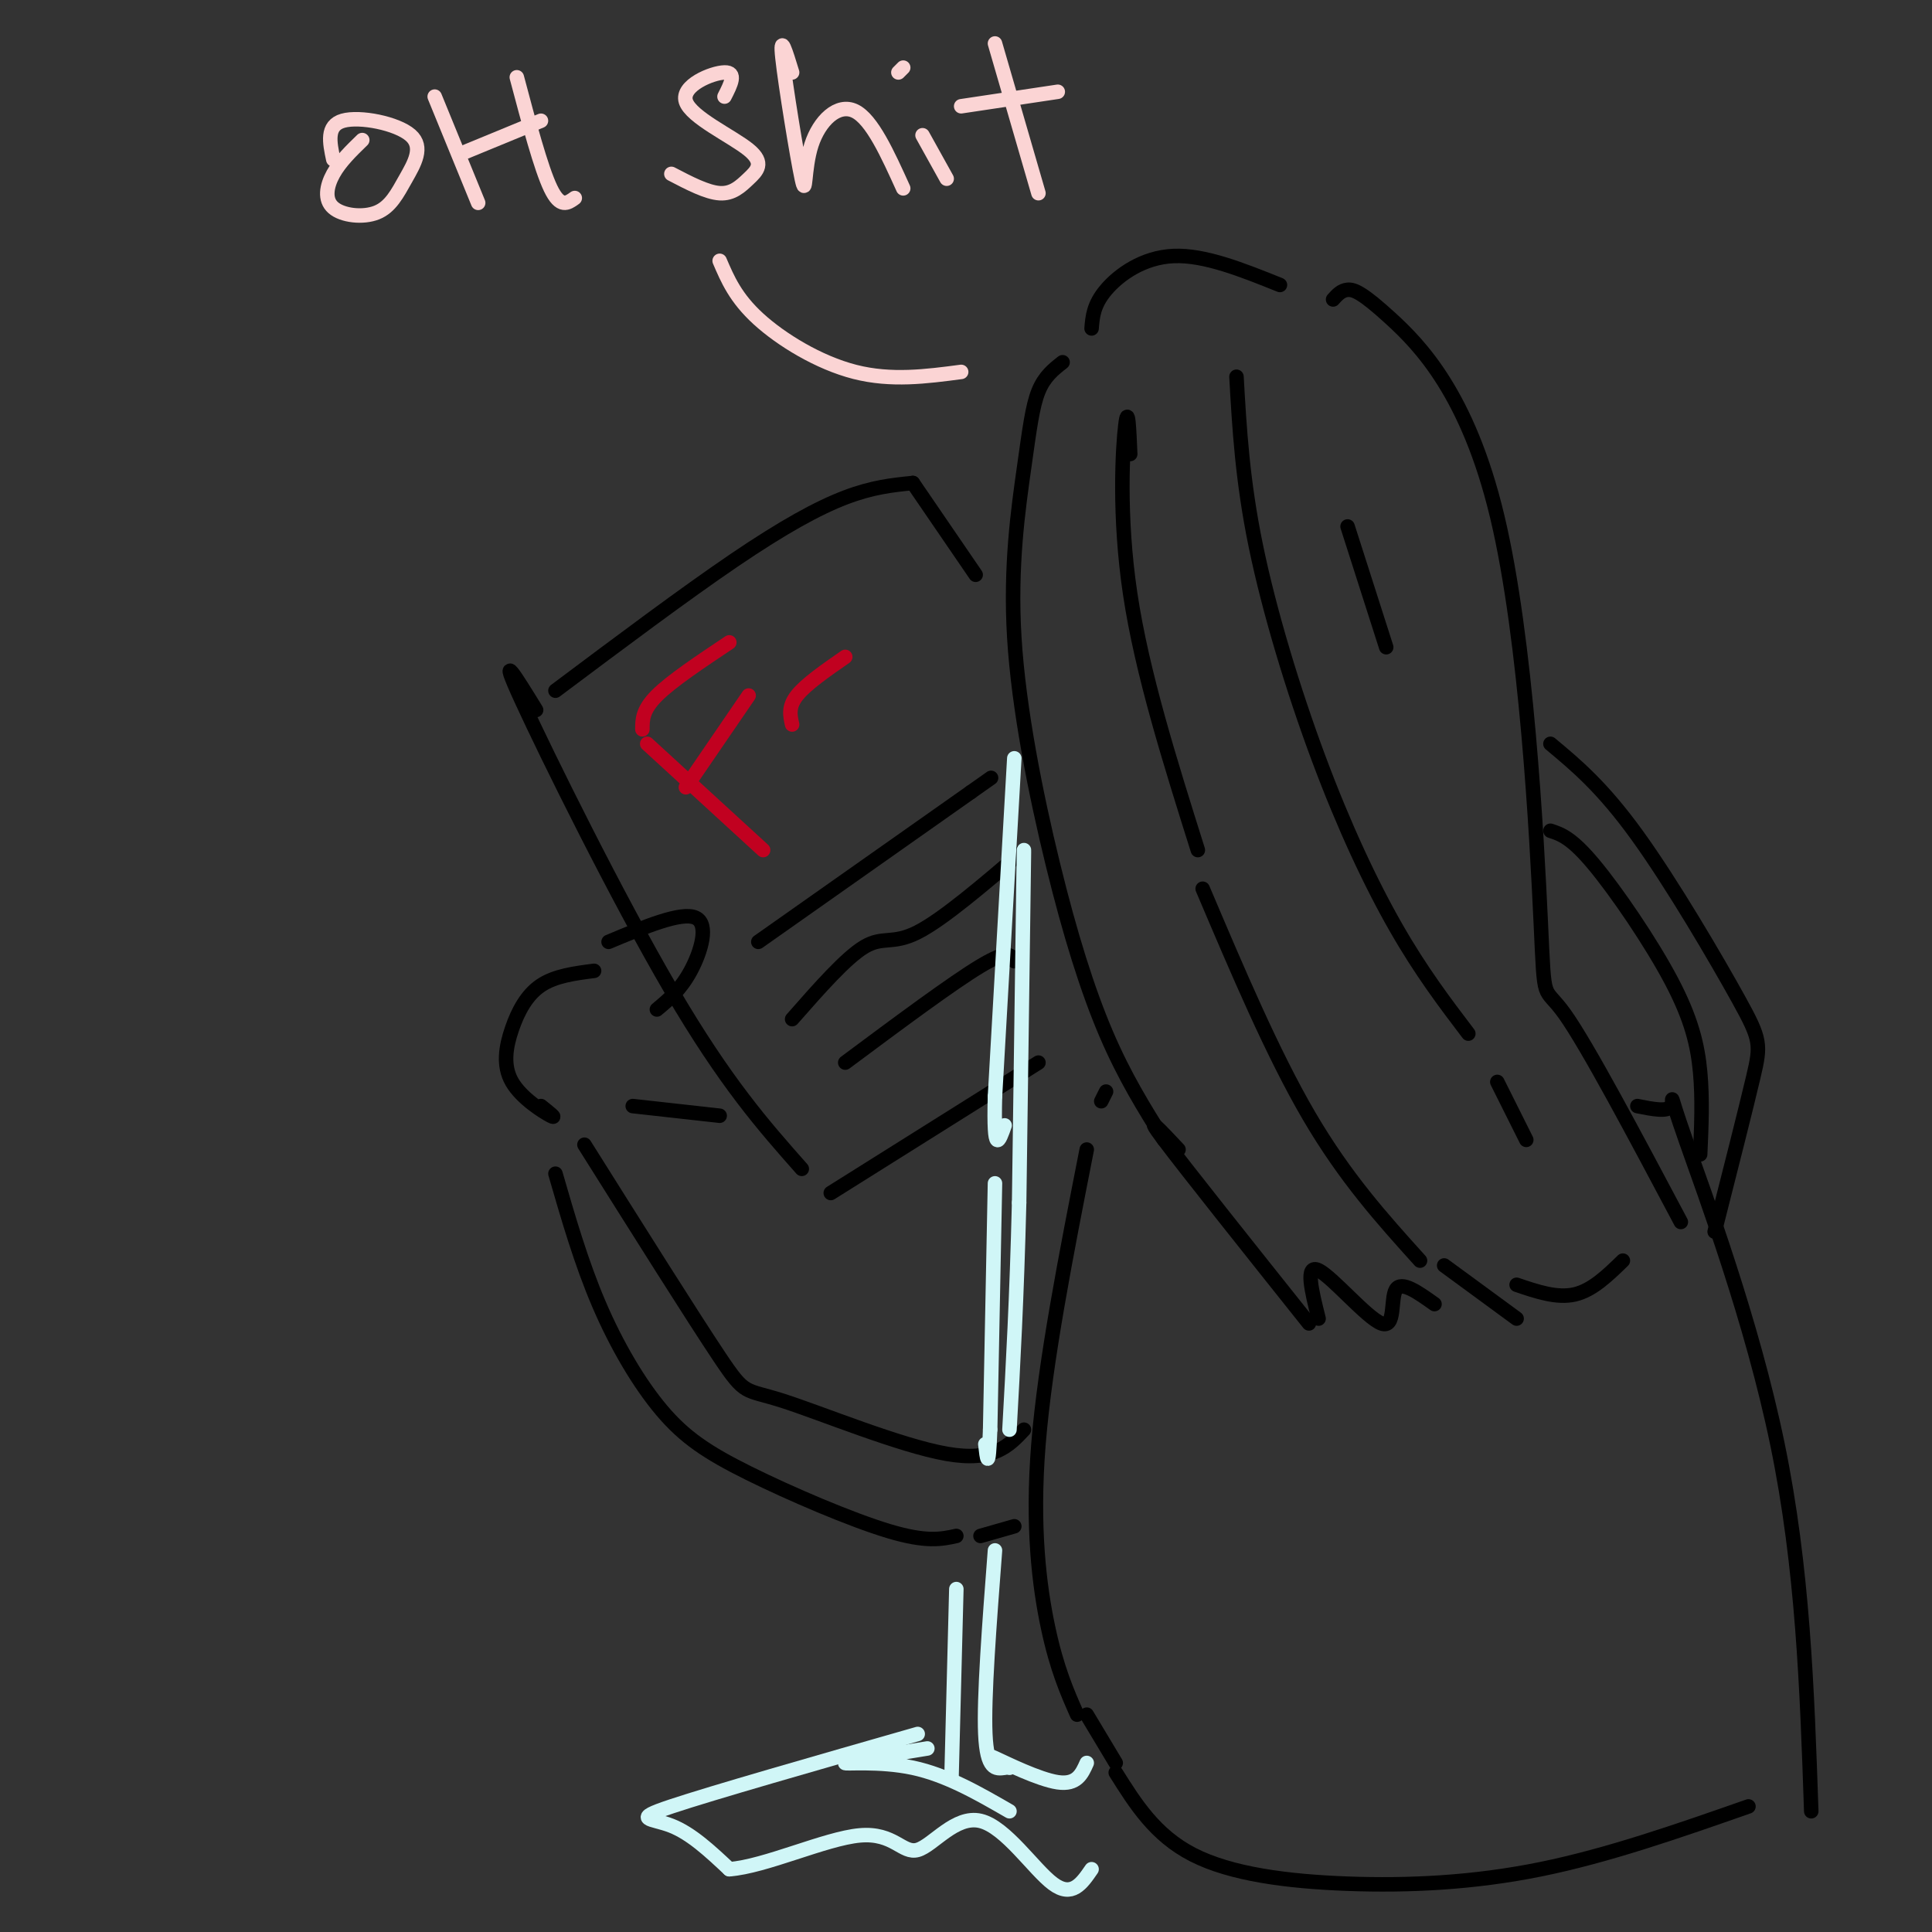 <svg viewBox='0 0 400 400' version='1.1' xmlns='http://www.w3.org/2000/svg' xmlns:xlink='http://www.w3.org/1999/xlink'><rect x="0" y="0" width="400" height="400" fill="#333333" stroke="none"/><g fill='none' stroke='#000000' stroke-width='3' stroke-linecap='round' stroke-linejoin='round'><path d='M220,75c-1.881,1.470 -3.762,2.939 -5,6c-1.238,3.061 -1.835,7.712 -3,16c-1.165,8.288 -2.900,20.211 -2,35c0.900,14.789 4.435,32.443 8,47c3.565,14.557 7.162,26.016 11,35c3.838,8.984 7.919,15.492 12,22'/><path d='M226,68c0.200,-2.467 0.400,-4.933 3,-8c2.600,-3.067 7.600,-6.733 14,-7c6.400,-0.267 14.200,2.867 22,6'/><path d='M276,62c0.844,-0.941 1.687,-1.881 3,-2c1.313,-0.119 3.095,0.584 9,6c5.905,5.416 15.933,15.544 22,41c6.067,25.456 8.172,66.238 9,84c0.828,17.762 0.379,12.503 5,19c4.621,6.497 14.310,24.748 24,43'/><path d='M244,238c-3.750,-4.000 -7.500,-8.000 -3,-2c4.500,6.000 17.250,22.000 30,38'/><path d='M273,273c-1.429,-5.696 -2.857,-11.393 0,-10c2.857,1.393 10.000,9.875 13,11c3.000,1.125 1.857,-5.107 3,-7c1.143,-1.893 4.571,0.554 8,3'/><path d='M299,262c0.000,0.000 15.000,11.000 15,11'/><path d='M314,266c4.167,1.417 8.333,2.833 12,2c3.667,-0.833 6.833,-3.917 10,-7'/><path d='M234,94c-0.222,-5.244 -0.444,-10.489 -1,-6c-0.556,4.489 -1.444,18.711 1,35c2.444,16.289 8.222,34.644 14,53'/><path d='M249,184c7.250,17.083 14.500,34.167 22,47c7.500,12.833 15.250,21.417 23,30'/><path d='M256,78c0.607,10.726 1.214,21.452 4,35c2.786,13.548 7.750,29.917 13,44c5.250,14.083 10.786,25.881 16,35c5.214,9.119 10.107,15.560 15,22'/><path d='M310,224c0.000,0.000 6.000,12.000 6,12'/><path d='M279,109c0.000,0.000 8.000,25.000 8,25'/><path d='M225,238c-4.311,21.933 -8.622,43.867 -10,61c-1.378,17.133 0.178,29.467 2,38c1.822,8.533 3.911,13.267 6,18'/><path d='M339,229c3.143,0.631 6.286,1.262 7,0c0.714,-1.262 -1.000,-4.417 3,7c4.000,11.417 13.714,37.405 19,63c5.286,25.595 6.143,50.798 7,76'/><path d='M231,367c4.077,6.494 8.155,12.988 16,17c7.845,4.012 19.458,5.542 32,6c12.542,0.458 26.012,-0.155 40,-3c13.988,-2.845 28.494,-7.923 43,-13'/><path d='M228,228c0.000,0.000 1.000,-2.000 1,-2'/><path d='M212,296c-3.137,3.351 -6.274,6.702 -16,5c-9.726,-1.702 -26.042,-8.458 -34,-11c-7.958,-2.542 -7.560,-0.869 -13,-9c-5.440,-8.131 -16.720,-26.065 -28,-44'/><path d='M115,243c2.668,9.220 5.337,18.440 9,27c3.663,8.560 8.322,16.459 13,22c4.678,5.541 9.375,8.722 18,13c8.625,4.278 21.179,9.651 29,12c7.821,2.349 10.911,1.675 14,1'/><path d='M112,229c1.721,1.372 3.442,2.743 2,2c-1.442,-0.743 -6.046,-3.601 -8,-7c-1.954,-3.399 -1.257,-7.338 0,-11c1.257,-3.662 3.073,-7.046 6,-9c2.927,-1.954 6.963,-2.477 11,-3'/><path d='M111,147c-4.111,-6.689 -8.222,-13.378 -3,-2c5.222,11.378 19.778,40.822 31,60c11.222,19.178 19.111,28.089 27,37'/><path d='M115,143c13.378,-10.022 26.756,-20.044 37,-27c10.244,-6.956 17.356,-10.844 23,-13c5.644,-2.156 9.822,-2.578 14,-3'/><path d='M172,247c0.000,0.000 43.000,-27.000 43,-27'/><path d='M126,195c7.556,-3.156 15.111,-6.311 18,-5c2.889,1.311 1.111,7.089 -1,11c-2.111,3.911 -4.556,5.956 -7,8'/><path d='M131,229c0.000,0.000 18.000,2.000 18,2'/><path d='M189,100c0.000,0.000 13.000,19.000 13,19'/><path d='M321,172c2.173,0.708 4.345,1.417 9,7c4.655,5.583 11.792,16.042 16,24c4.208,7.958 5.488,13.417 6,19c0.512,5.583 0.256,11.292 0,17'/><path d='M321,154c5.369,4.470 10.738,8.940 18,19c7.262,10.060 16.417,25.708 21,34c4.583,8.292 4.595,9.226 3,16c-1.595,6.774 -4.798,19.387 -8,32'/><path d='M225,355c0.000,0.000 6.000,10.000 6,10'/></g>
<g fill='none' stroke='#C10120' stroke-width='3' stroke-linecap='round' stroke-linejoin='round'><path d='M134,154c0.000,0.000 24.000,22.000 24,22'/><path d='M133,151c0.000,-2.000 0.000,-4.000 3,-7c3.000,-3.000 9.000,-7.000 15,-11'/><path d='M142,163c0.000,0.000 13.000,-19.000 13,-19'/><path d='M164,150c-0.417,-1.833 -0.833,-3.667 1,-6c1.833,-2.333 5.917,-5.167 10,-8'/></g>
<g fill='none' stroke='#000000' stroke-width='3' stroke-linecap='round' stroke-linejoin='round'><path d='M157,195c0.000,0.000 44.000,-31.000 44,-31'/><path d='M201,164c7.333,-5.167 3.667,-2.583 0,0'/><path d='M164,211c5.600,-6.378 11.200,-12.756 15,-15c3.800,-2.244 5.800,-0.356 11,-3c5.200,-2.644 13.600,-9.822 22,-17'/><path d='M175,220c11.083,-8.250 22.167,-16.500 28,-20c5.833,-3.500 6.417,-2.250 7,-1'/><path d='M203,318c0.000,0.000 7.000,-2.000 7,-2'/></g>
<g fill='none' stroke='#FBD4D4' stroke-width='3' stroke-linecap='round' stroke-linejoin='round'><path d='M199,77c-7.244,0.956 -14.489,1.911 -22,0c-7.511,-1.911 -15.289,-6.689 -20,-11c-4.711,-4.311 -6.356,-8.156 -8,-12'/><path d='M75,29c-2.302,2.236 -4.603,4.472 -6,7c-1.397,2.528 -1.889,5.347 0,7c1.889,1.653 6.158,2.139 9,1c2.842,-1.139 4.257,-3.903 6,-7c1.743,-3.097 3.816,-6.526 1,-9c-2.816,-2.474 -10.519,-3.993 -14,-3c-3.481,0.993 -2.741,4.496 -2,8'/><path d='M90,20c0.000,0.000 9.000,22.000 9,22'/><path d='M95,32c0.000,0.000 17.000,-7.000 17,-7'/><path d='M107,16c2.500,9.417 5.000,18.833 7,23c2.000,4.167 3.500,3.083 5,2'/><path d='M150,20c1.292,-2.530 2.584,-5.060 0,-5c-2.584,0.060 -9.043,2.709 -8,6c1.043,3.291 9.589,7.222 13,10c3.411,2.778 1.688,4.402 0,6c-1.688,1.598 -3.339,3.171 -6,3c-2.661,-0.171 -6.330,-2.085 -10,-4'/><path d='M164,15c-1.293,-4.230 -2.587,-8.459 -2,-3c0.587,5.459 3.054,20.608 4,25c0.946,4.392 0.370,-1.971 2,-7c1.630,-5.029 5.466,-8.722 9,-7c3.534,1.722 6.767,8.861 10,16'/><path d='M191,28c0.000,0.000 5.000,9.000 5,9'/><path d='M187,14c0.000,0.000 -1.000,1.000 -1,1'/><path d='M199,22c0.000,0.000 20.000,-3.000 20,-3'/><path d='M206,9c0.000,0.000 9.000,31.000 9,31'/></g>
<g fill='none' stroke='#D0F6F7' stroke-width='3' stroke-linecap='round' stroke-linejoin='round'><path d='M210,157c0.000,0.000 -4.000,70.000 -4,70'/><path d='M206,227c-0.333,12.667 0.833,9.333 2,6'/><path d='M206,245c0.000,0.000 -1.000,51.000 -1,51'/><path d='M205,296c-0.333,9.000 -0.667,6.000 -1,3'/><path d='M198,329c0.000,0.000 -1.000,39.000 -1,39'/><path d='M190,359c-21.267,6.089 -42.533,12.178 -51,15c-8.467,2.822 -4.133,2.378 0,4c4.133,1.622 8.067,5.311 12,9'/><path d='M151,387c7.397,-0.531 19.891,-6.358 27,-7c7.109,-0.642 8.833,3.900 12,3c3.167,-0.900 7.776,-7.242 13,-6c5.224,1.242 11.064,10.069 15,13c3.936,2.931 5.968,-0.035 8,-3'/><path d='M209,366c-2.578,-1.489 -5.156,-2.978 -3,-2c2.156,0.978 9.044,4.422 13,5c3.956,0.578 4.978,-1.711 6,-4'/><path d='M192,362c-8.289,1.356 -16.578,2.711 -17,3c-0.422,0.289 7.022,-0.489 14,1c6.978,1.489 13.489,5.244 20,9'/><path d='M212,176c0.000,0.000 -1.000,73.000 -1,73'/><path d='M211,249c-0.500,20.000 -1.250,33.500 -2,47'/><path d='M206,321c-1.167,15.250 -2.333,30.500 -2,38c0.333,7.500 2.167,7.250 4,7'/></g>
</svg>